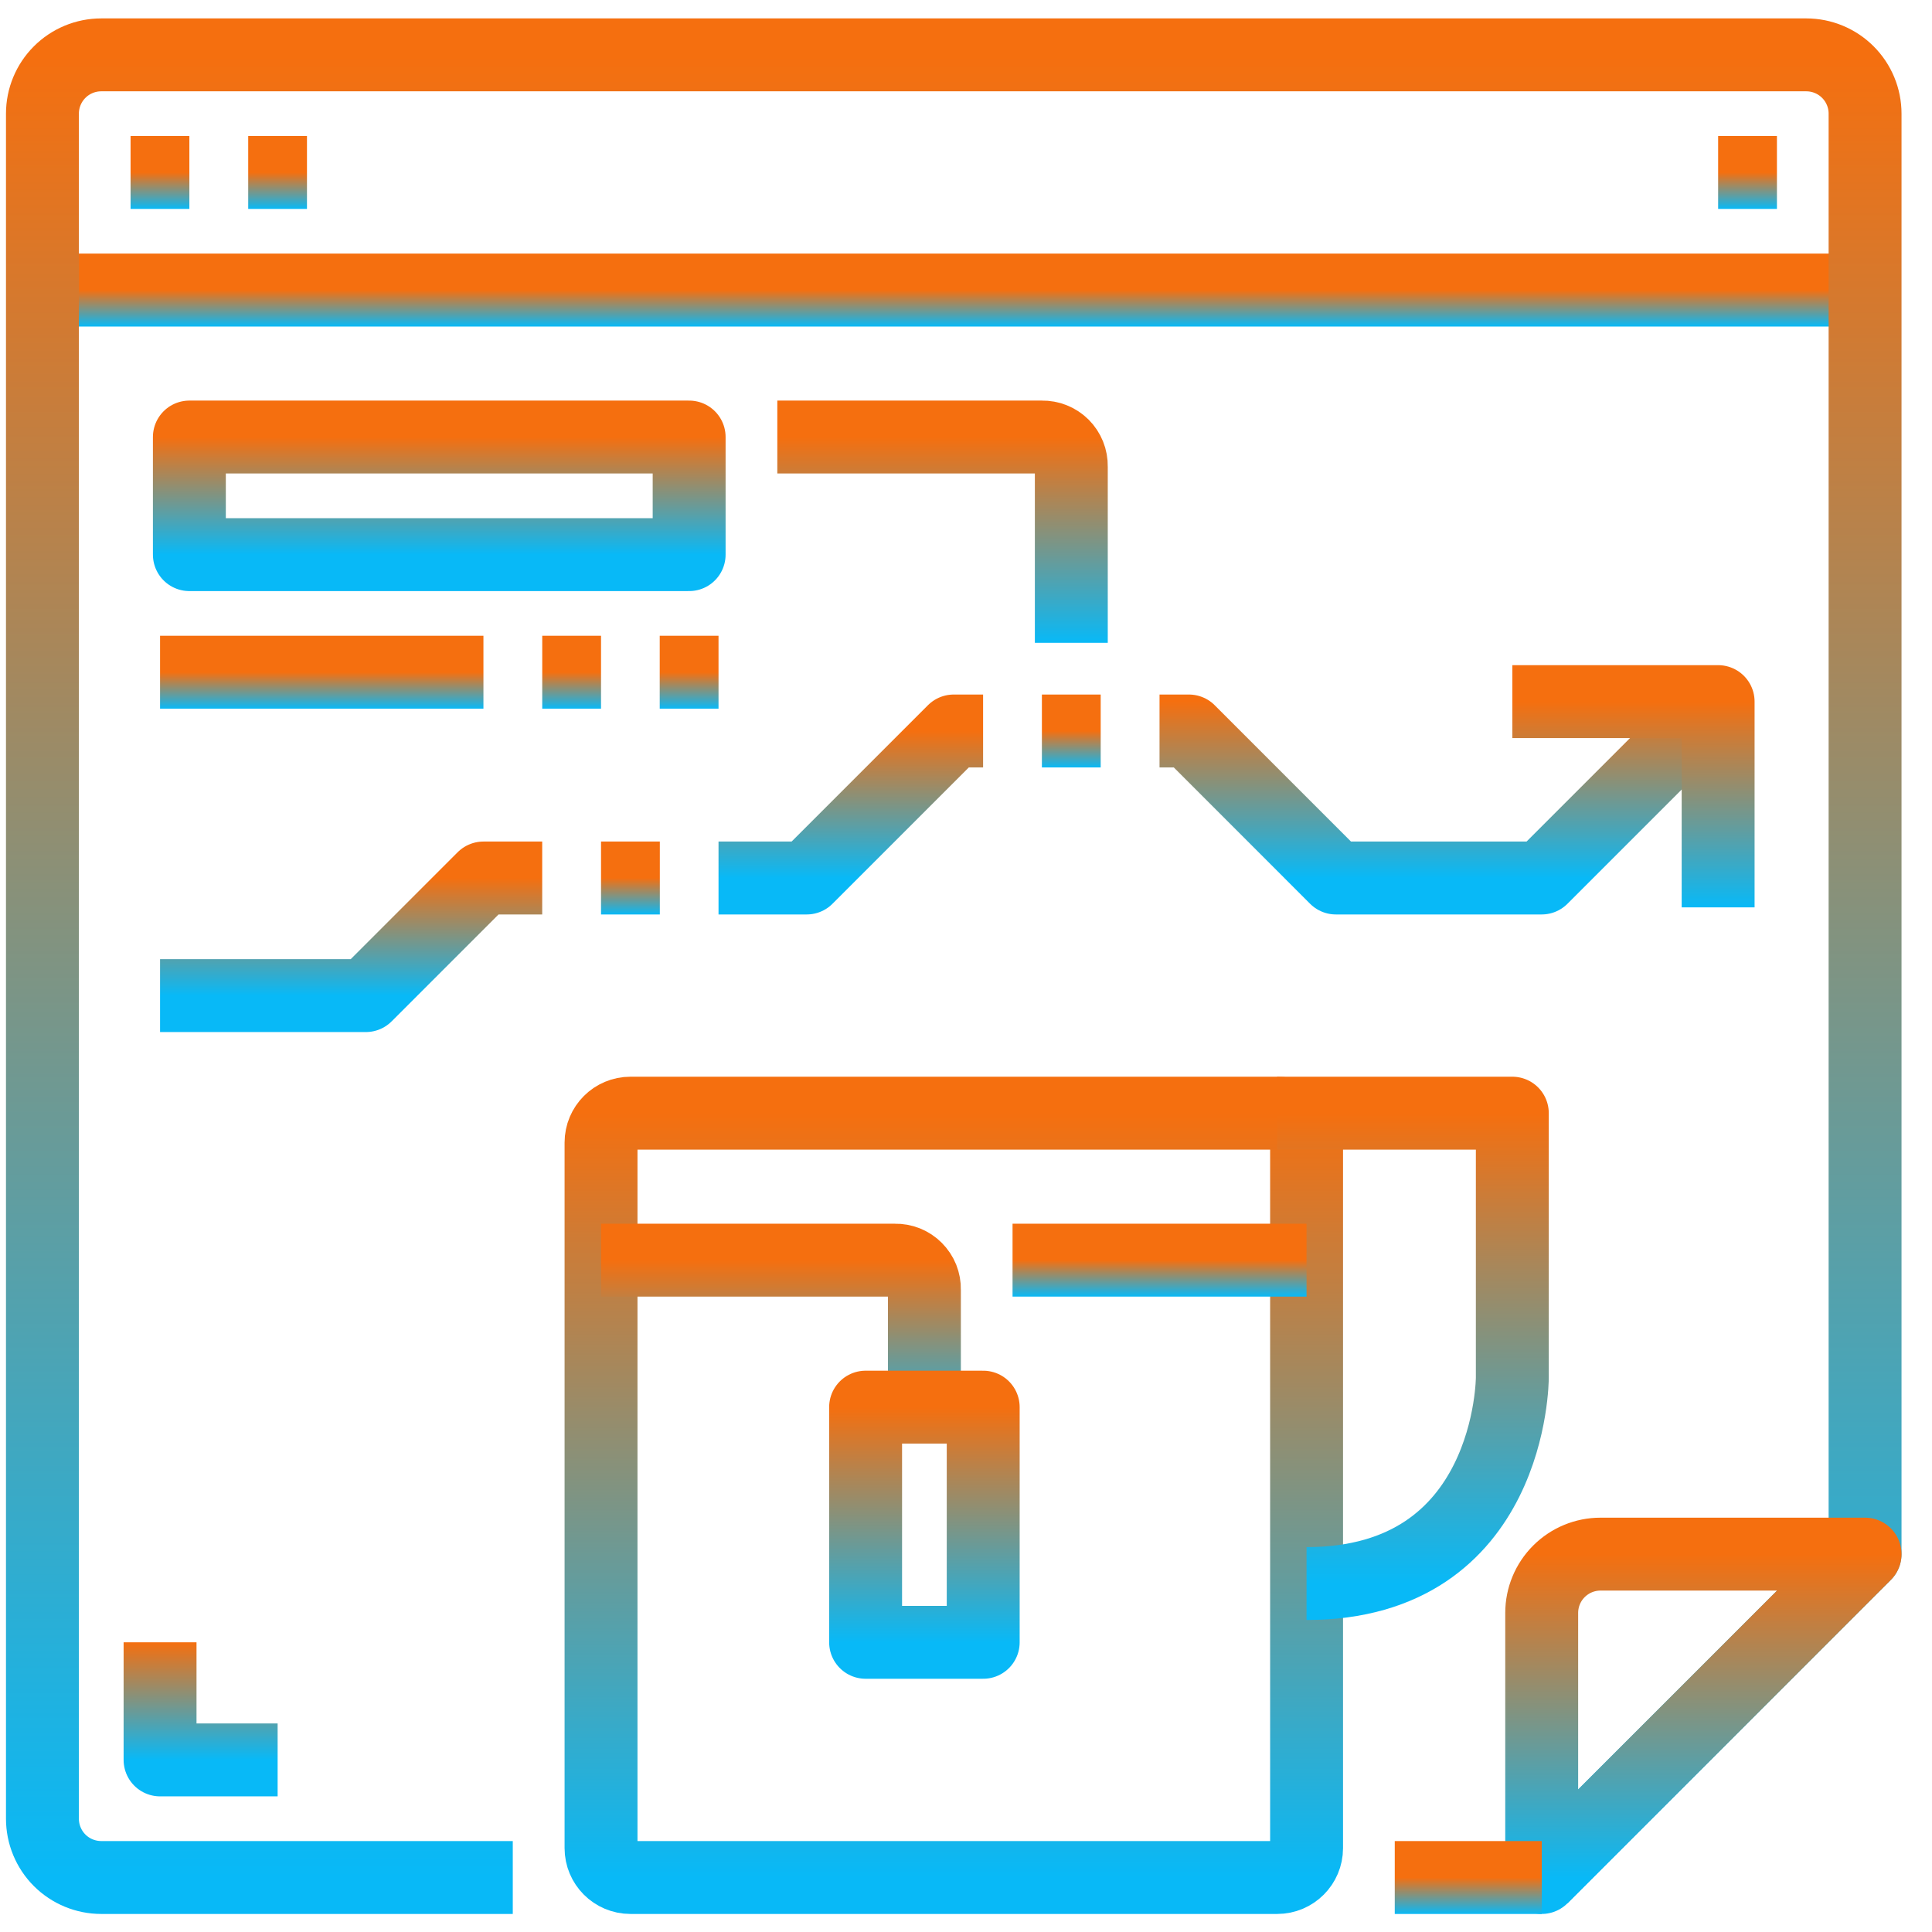 <svg width="53" height="53" viewBox="0 0 53 53" fill="none" xmlns="http://www.w3.org/2000/svg">
<path d="M18.905 11.989H5.195V15.215H18.905V11.989Z" stroke="url(#paint0_linear_1063_43627)" stroke-width="2" stroke-linejoin="round"/>
<path d="M4.391 18.441H13.262" stroke="url(#paint1_linear_1063_43627)" stroke-width="2" stroke-linejoin="round"/>
<path d="M19.711 18.441H18.098" stroke="url(#paint2_linear_1063_43627)" stroke-width="2" stroke-linejoin="round"/>
<path d="M16.488 18.441H14.875" stroke="url(#paint3_linear_1063_43627)" stroke-width="2" stroke-linejoin="round"/>
<path d="M21.324 11.989H28.582C28.689 11.987 28.795 12.006 28.894 12.046C28.992 12.085 29.082 12.145 29.158 12.22C29.233 12.295 29.292 12.385 29.332 12.484C29.372 12.583 29.391 12.689 29.389 12.796V17.634" stroke="url(#paint4_linear_1063_43627)" stroke-width="2" stroke-linejoin="round"/>
<path d="M4.391 45.053V48.279H7.616" stroke="url(#paint5_linear_1063_43627)" stroke-width="2" stroke-linejoin="round"/>
<path d="M1.164 7.957H51.164" stroke="url(#paint6_linear_1063_43627)" stroke-width="2" stroke-linejoin="round"/>
<path d="M3.582 4.731H5.195" stroke="url(#paint7_linear_1063_43627)" stroke-width="2" stroke-linejoin="round"/>
<path d="M6.809 4.731H8.421" stroke="url(#paint8_linear_1063_43627)" stroke-width="2" stroke-linejoin="round"/>
<path d="M47.133 4.731H48.746" stroke="url(#paint9_linear_1063_43627)" stroke-width="2" stroke-linejoin="round"/>
<path d="M42.293 51.505L51.164 42.634V3.118C51.164 2.69 50.994 2.28 50.692 1.978C50.389 1.675 49.979 1.505 49.551 1.505H2.777C2.349 1.505 1.939 1.675 1.636 1.978C1.334 2.28 1.164 2.69 1.164 3.118V49.892C1.164 50.32 1.334 50.73 1.636 51.033C1.939 51.335 2.349 51.505 2.777 51.505H14.067" stroke="url(#paint10_linear_1063_43627)" stroke-width="2" stroke-linejoin="round"/>
<path d="M51.164 42.634H43.906C43.478 42.634 43.068 42.804 42.765 43.107C42.463 43.409 42.293 43.819 42.293 44.247V51.505L51.164 42.634Z" stroke="url(#paint11_linear_1063_43627)" stroke-width="2" stroke-linejoin="round"/>
<path d="M35.037 30.537H17.295C16.849 30.537 16.488 30.898 16.488 31.344V50.699C16.488 51.144 16.849 51.505 17.295 51.505H35.037C35.482 51.505 35.843 51.144 35.843 50.699V31.344C35.843 30.898 35.482 30.537 35.037 30.537Z" stroke="url(#paint12_linear_1063_43627)" stroke-width="2" stroke-linejoin="round"/>
<path d="M35.035 30.537H41.487V37.795C41.487 37.795 41.487 43.441 35.842 43.441" stroke="url(#paint13_linear_1063_43627)" stroke-width="2" stroke-linejoin="round"/>
<path d="M19.711 24.086H22.13L26.163 20.053H26.969" stroke="url(#paint14_linear_1063_43627)" stroke-width="2" stroke-linejoin="round"/>
<path d="M47.131 19.247L42.292 24.086H36.647L32.615 20.053H31.809" stroke="url(#paint15_linear_1063_43627)" stroke-width="2" stroke-linejoin="round"/>
<path d="M4.391 27.312H10.036L13.262 24.086H14.874" stroke="url(#paint16_linear_1063_43627)" stroke-width="2" stroke-linejoin="round"/>
<path d="M41.488 19.247H47.133V24.892" stroke="url(#paint17_linear_1063_43627)" stroke-width="2" stroke-linejoin="round"/>
<path d="M42.294 51.505H38.262" stroke="url(#paint18_linear_1063_43627)" stroke-width="2" stroke-linejoin="round"/>
<path d="M16.488 34.57H24.553C24.659 34.567 24.765 34.587 24.864 34.626C24.963 34.666 25.053 34.725 25.128 34.801C25.203 34.876 25.263 34.966 25.303 35.065C25.342 35.164 25.362 35.27 25.359 35.376V39.408" stroke="url(#paint19_linear_1063_43627)" stroke-width="2" stroke-linejoin="round"/>
<path d="M26.972 38.602H23.746V45.053H26.972V38.602Z" stroke="url(#paint20_linear_1063_43627)" stroke-width="2" stroke-linejoin="round"/>
<path d="M27.777 34.57H35.842" stroke="url(#paint21_linear_1063_43627)" stroke-width="2" stroke-linejoin="round"/>
<path d="M16.488 24.086H18.101" stroke="url(#paint22_linear_1063_43627)" stroke-width="2" stroke-linejoin="round"/>
<path d="M28.582 20.053H30.195" stroke="url(#paint23_linear_1063_43627)" stroke-width="2" stroke-linejoin="round"/>
<defs>
<linearGradient id="paint0_linear_1063_43627" x1="12.05" y1="11.989" x2="12.05" y2="15.215" gradientUnits="userSpaceOnUse">
<stop stop-color="#F56F0F"/>
<stop offset="1" stop-color="#08B9F7"/>
</linearGradient>
<linearGradient id="paint1_linear_1063_43627" x1="8.826" y1="18.441" x2="8.826" y2="19.441" gradientUnits="userSpaceOnUse">
<stop stop-color="#F56F0F"/>
<stop offset="1" stop-color="#08B9F7"/>
</linearGradient>
<linearGradient id="paint2_linear_1063_43627" x1="18.904" y1="18.441" x2="18.904" y2="19.441" gradientUnits="userSpaceOnUse">
<stop stop-color="#F56F0F"/>
<stop offset="1" stop-color="#08B9F7"/>
</linearGradient>
<linearGradient id="paint3_linear_1063_43627" x1="15.681" y1="18.441" x2="15.681" y2="19.441" gradientUnits="userSpaceOnUse">
<stop stop-color="#F56F0F"/>
<stop offset="1" stop-color="#08B9F7"/>
</linearGradient>
<linearGradient id="paint4_linear_1063_43627" x1="25.357" y1="11.989" x2="25.357" y2="17.634" gradientUnits="userSpaceOnUse">
<stop stop-color="#F56F0F"/>
<stop offset="1" stop-color="#08B9F7"/>
</linearGradient>
<linearGradient id="paint5_linear_1063_43627" x1="6.004" y1="45.053" x2="6.004" y2="48.279" gradientUnits="userSpaceOnUse">
<stop stop-color="#F56F0F"/>
<stop offset="1" stop-color="#08B9F7"/>
</linearGradient>
<linearGradient id="paint6_linear_1063_43627" x1="26.164" y1="7.957" x2="26.164" y2="8.957" gradientUnits="userSpaceOnUse">
<stop stop-color="#F56F0F"/>
<stop offset="1" stop-color="#08B9F7"/>
</linearGradient>
<linearGradient id="paint7_linear_1063_43627" x1="4.388" y1="4.731" x2="4.388" y2="5.731" gradientUnits="userSpaceOnUse">
<stop stop-color="#F56F0F"/>
<stop offset="1" stop-color="#08B9F7"/>
</linearGradient>
<linearGradient id="paint8_linear_1063_43627" x1="7.615" y1="4.731" x2="7.615" y2="5.731" gradientUnits="userSpaceOnUse">
<stop stop-color="#F56F0F"/>
<stop offset="1" stop-color="#08B9F7"/>
</linearGradient>
<linearGradient id="paint9_linear_1063_43627" x1="47.939" y1="4.731" x2="47.939" y2="5.731" gradientUnits="userSpaceOnUse">
<stop stop-color="#F56F0F"/>
<stop offset="1" stop-color="#08B9F7"/>
</linearGradient>
<linearGradient id="paint10_linear_1063_43627" x1="26.164" y1="1.505" x2="26.164" y2="51.505" gradientUnits="userSpaceOnUse">
<stop stop-color="#F56F0F"/>
<stop offset="1" stop-color="#08B9F7"/>
</linearGradient>
<linearGradient id="paint11_linear_1063_43627" x1="46.728" y1="42.634" x2="46.728" y2="51.505" gradientUnits="userSpaceOnUse">
<stop stop-color="#F56F0F"/>
<stop offset="1" stop-color="#08B9F7"/>
</linearGradient>
<linearGradient id="paint12_linear_1063_43627" x1="26.166" y1="30.537" x2="26.166" y2="51.505" gradientUnits="userSpaceOnUse">
<stop stop-color="#F56F0F"/>
<stop offset="1" stop-color="#08B9F7"/>
</linearGradient>
<linearGradient id="paint13_linear_1063_43627" x1="38.261" y1="30.537" x2="38.261" y2="43.441" gradientUnits="userSpaceOnUse">
<stop stop-color="#F56F0F"/>
<stop offset="1" stop-color="#08B9F7"/>
</linearGradient>
<linearGradient id="paint14_linear_1063_43627" x1="23.34" y1="20.053" x2="23.34" y2="24.086" gradientUnits="userSpaceOnUse">
<stop stop-color="#F56F0F"/>
<stop offset="1" stop-color="#08B9F7"/>
</linearGradient>
<linearGradient id="paint15_linear_1063_43627" x1="39.47" y1="19.247" x2="39.47" y2="24.086" gradientUnits="userSpaceOnUse">
<stop stop-color="#F56F0F"/>
<stop offset="1" stop-color="#08B9F7"/>
</linearGradient>
<linearGradient id="paint16_linear_1063_43627" x1="9.633" y1="24.086" x2="9.633" y2="27.312" gradientUnits="userSpaceOnUse">
<stop stop-color="#F56F0F"/>
<stop offset="1" stop-color="#08B9F7"/>
</linearGradient>
<linearGradient id="paint17_linear_1063_43627" x1="44.311" y1="19.247" x2="44.311" y2="24.892" gradientUnits="userSpaceOnUse">
<stop stop-color="#F56F0F"/>
<stop offset="1" stop-color="#08B9F7"/>
</linearGradient>
<linearGradient id="paint18_linear_1063_43627" x1="40.278" y1="51.505" x2="40.278" y2="52.505" gradientUnits="userSpaceOnUse">
<stop stop-color="#F56F0F"/>
<stop offset="1" stop-color="#08B9F7"/>
</linearGradient>
<linearGradient id="paint19_linear_1063_43627" x1="20.924" y1="34.569" x2="20.924" y2="39.408" gradientUnits="userSpaceOnUse">
<stop stop-color="#F56F0F"/>
<stop offset="1" stop-color="#08B9F7"/>
</linearGradient>
<linearGradient id="paint20_linear_1063_43627" x1="25.359" y1="38.602" x2="25.359" y2="45.053" gradientUnits="userSpaceOnUse">
<stop stop-color="#F56F0F"/>
<stop offset="1" stop-color="#08B9F7"/>
</linearGradient>
<linearGradient id="paint21_linear_1063_43627" x1="31.81" y1="34.57" x2="31.81" y2="35.57" gradientUnits="userSpaceOnUse">
<stop stop-color="#F56F0F"/>
<stop offset="1" stop-color="#08B9F7"/>
</linearGradient>
<linearGradient id="paint22_linear_1063_43627" x1="17.295" y1="24.086" x2="17.295" y2="25.086" gradientUnits="userSpaceOnUse">
<stop stop-color="#F56F0F"/>
<stop offset="1" stop-color="#08B9F7"/>
</linearGradient>
<linearGradient id="paint23_linear_1063_43627" x1="29.389" y1="20.053" x2="29.389" y2="21.053" gradientUnits="userSpaceOnUse">
<stop stop-color="#F56F0F"/>
<stop offset="1" stop-color="#08B9F7"/>
</linearGradient>
</defs>
</svg>
